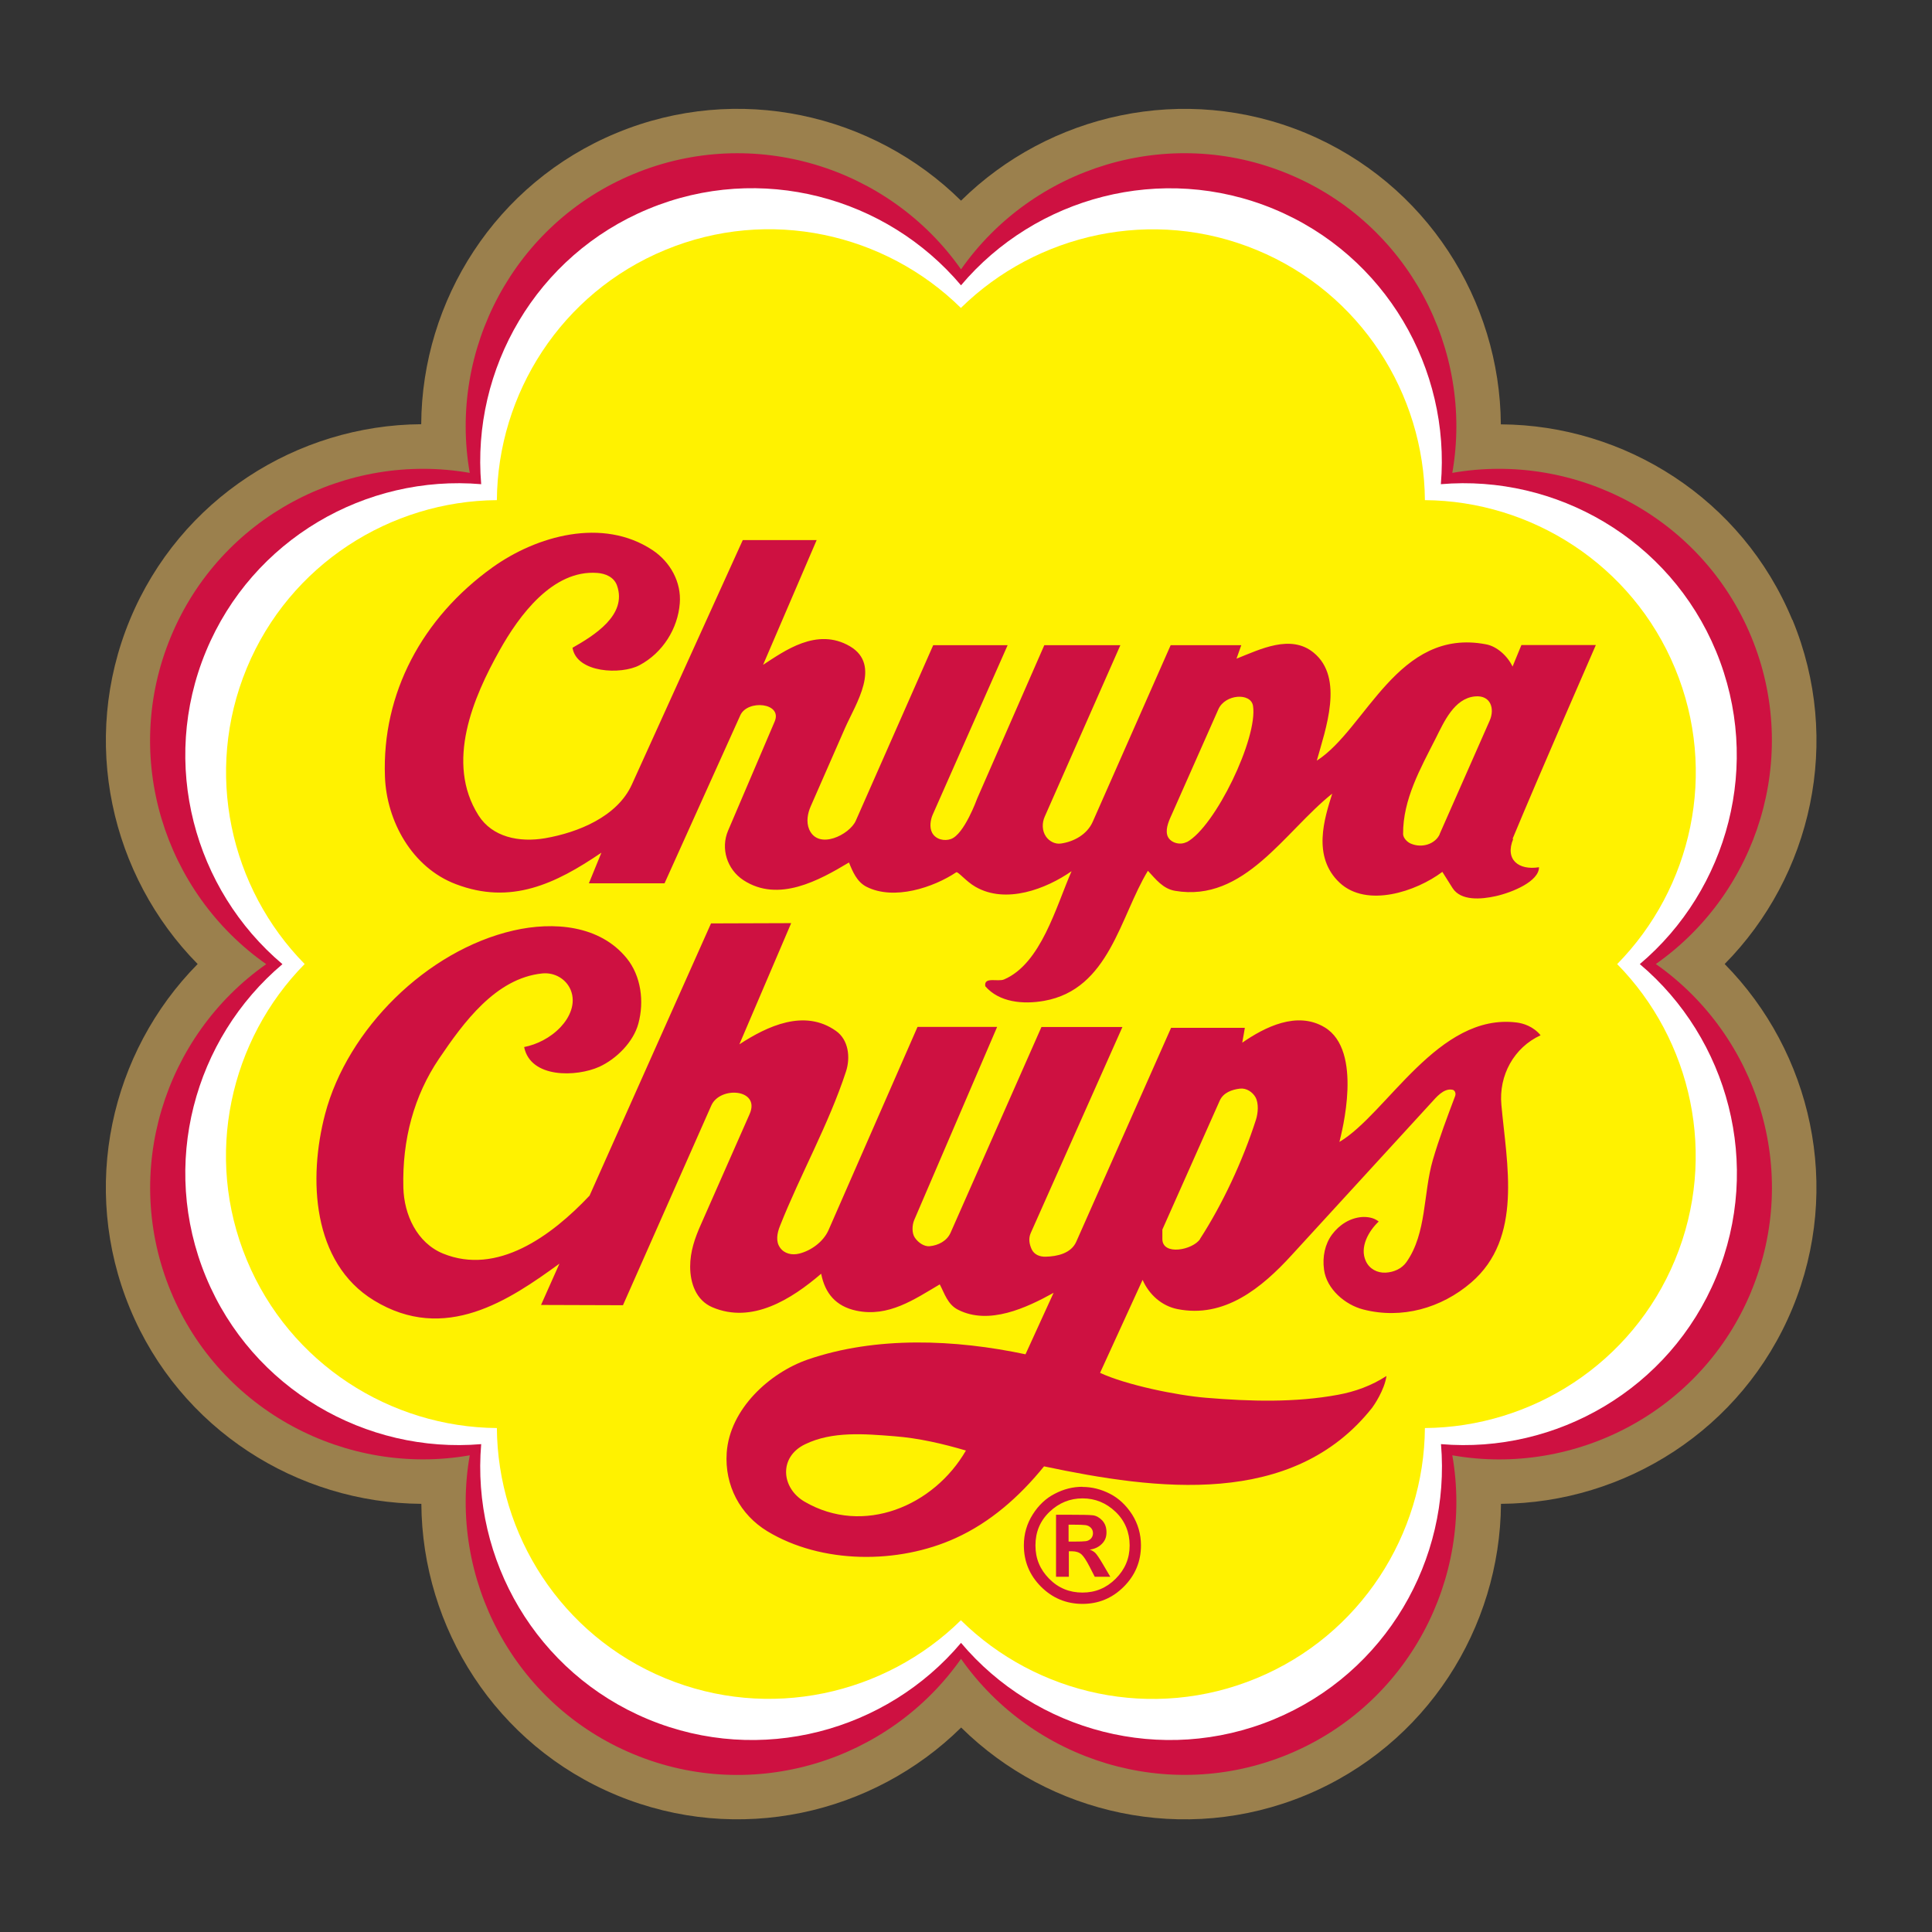 <?xml version="1.0" encoding="UTF-8"?>
<svg id="Layer_1" xmlns="http://www.w3.org/2000/svg" version="1.1" viewBox="0 0 141.73 141.73">
  <rect x="0" y="0" width="141.73" height="141.73" fill="#333333" stroke="none"/>
  <!-- Generator: Adobe Illustrator 29.5.1, SVG Export Plug-In . SVG Version: 2.1.0 Build 141)  -->
  <defs>
    <style>
      .st0 {
        fill: #fff;
      }

      .st0, .st1, .st2, .st3 {
        fill-rule: evenodd;
      }

      .st1 {
        fill: #ce1141;
      }

      .st2 {
        fill: #9b804d;
      }

      .st3 {
        fill: #fff200;
      }
    </style>
  </defs>
  <path class="st1" d="M124.1,70.73c6.86-5.93,9.52-15.82,5.87-24.63-3.65-8.81-12.53-13.92-21.57-13.27.66-9.04-4.46-17.92-13.27-21.57-8.81-3.65-18.7-.99-24.63,5.87-5.93-6.86-15.82-9.52-24.63-5.87-8.81,3.65-13.93,12.53-13.27,21.57-9.04-.65-17.92,4.46-21.57,13.27-3.65,8.82-.99,18.7,5.87,24.63-6.86,5.93-9.52,15.82-5.87,24.64,3.65,8.81,12.52,13.92,21.56,13.27-.65,9.04,4.46,17.92,13.28,21.58,8.82,3.65,18.71.99,24.64-5.87,5.93,6.85,15.82,9.51,24.63,5.86,8.81-3.65,13.92-12.53,13.27-21.57,9.04.65,17.92-4.46,21.57-13.27,3.65-8.82.99-18.7-5.87-24.63h0Z"/>
  <path class="st0" d="M120.29,70.73c6.48-5.47,9.01-14.71,5.6-22.95-3.41-8.23-11.74-12.98-20.19-12.26.72-8.44-4.03-16.78-12.26-20.19-8.23-3.41-17.48-.87-22.94,5.6-5.47-6.48-14.71-9.02-22.94-5.6-8.23,3.41-12.98,11.74-12.26,20.19-8.45-.72-16.78,4.03-20.19,12.26-3.41,8.23-.87,17.48,5.61,22.95-6.48,5.47-9.02,14.71-5.61,22.95,3.41,8.23,11.75,12.98,20.19,12.26-.72,8.45,4.03,16.78,12.26,20.19,8.23,3.41,17.48.87,22.94-5.61,5.46,6.48,14.71,9.02,22.95,5.61,8.23-3.41,12.98-11.74,12.26-20.19,8.45.72,16.78-4.03,20.19-12.26,3.41-8.23.88-17.48-5.6-22.95h0Z"/>
  <path class="st3" d="M118.63,70.73c5.47-5.56,7.42-14.07,4.25-21.7-3.16-7.63-10.56-12.28-18.35-12.34-.06-7.79-4.7-15.19-12.34-18.35-7.63-3.16-16.14-1.21-21.7,4.25-5.55-5.47-14.07-7.42-21.7-4.25-7.64,3.16-12.28,10.56-12.34,18.35-7.79.06-15.19,4.7-18.35,12.33-3.16,7.64-1.21,16.15,4.25,21.7-5.47,5.55-7.42,14.07-4.25,21.7,3.16,7.63,10.56,12.28,18.35,12.34.06,7.79,4.7,15.19,12.34,18.35,7.63,3.16,16.15,1.21,21.7-4.25,5.55,5.47,14.06,7.42,21.7,4.25,7.63-3.16,12.28-10.56,12.34-18.35,7.79-.06,15.19-4.7,18.35-12.34,3.16-7.63,1.21-16.15-4.25-21.7h0Z"/>
  <path class="st1" d="M87.05,61.77c-.53.28-1.3.02-1.43-.54-.12-.51.16-1.08.38-1.57l3.38-7.63c.49-1.11,2.38-1.24,2.54-.25.37,2.35-2.77,8.87-4.86,10h0ZM105.62,61.19c-.32.72-1.3,1.06-2.14.69-.25-.11-.54-.4-.55-.69-.02-2.54,1.28-4.83,2.39-7.02.6-1.19,1.35-2.93,2.87-3.08,1.17-.12,1.48.9,1.09,1.78l-3.67,8.32h0ZM111.01,61.54c-.63,1.52.39,2.32,1.89,2.08,0,1.03-1.93,1.84-3.17,2.12-1.08.24-2.56.36-3.17-.59l-.75-1.19c-1.93,1.45-5.54,2.65-7.53.8-2.05-1.92-1.11-4.74-.55-6.54-3.5,2.79-6.44,8-11.53,7.13-.89-.15-1.42-.86-1.99-1.47-2.05,3.37-2.83,8.69-7.61,9.54-1.57.28-3.31.1-4.32-1.07-.12-.73.92-.3,1.38-.5,2.71-1.16,3.81-5.34,4.95-7.94-1.86,1.3-4.82,2.44-7.06,1.14-.68-.39-1.28-1.14-1.4-1.06-1.66,1.11-4.57,2.09-6.59,1.06-.7-.36-1.01-1.11-1.28-1.78-2.2,1.32-5.18,2.97-7.74,1.3-1.22-.8-1.68-2.34-1.13-3.63l3.42-8.01c.59-1.38-1.99-1.63-2.52-.46l-5.56,12.33h-5.55s.92-2.25.92-2.25c-3.38,2.3-6.64,3.85-10.68,2.31-3.22-1.22-5.08-4.63-5.2-7.88-.23-6.12,2.74-11.66,7.88-15.35,3.25-2.33,8.09-3.69,11.74-1.28,1.33.88,2.13,2.37,2.01,3.9-.14,1.85-1.24,3.64-2.96,4.55-1.33.71-4.61.58-4.91-1.28,1.56-.89,4.02-2.39,3.27-4.55-.22-.65-.88-.9-1.45-.94-3.28-.25-5.75,3.14-7.17,5.68-1.92,3.43-4,8.22-1.55,12.1,1.01,1.6,2.98,2.01,4.9,1.68,2.41-.42,5.28-1.58,6.35-3.93l8.14-17.94h5.42l-3.93,9.15c1.55-1,3.94-2.78,6.37-1.36,2.34,1.38.42,4.23-.36,6l-2.52,5.75c-.22.5-.34,1.13-.11,1.68.67,1.55,2.97.39,3.42-.63l5.68-12.88h5.46l-5.5,12.44c-.16.37-.25.92-.04,1.32.27.5.9.63,1.38.46.97-.34,1.9-2.9,1.93-2.98l4.92-11.24h5.58l-5.55,12.58c-.2.45-.21,1.03.1,1.47.26.36.68.56,1.09.5.93-.13,1.91-.65,2.33-1.59l5.72-12.96h5.18l-.35.99c1.74-.69,3.98-1.82,5.66-.44,2.26,1.85.86,5.64.23,7.92,3.62-2.31,5.93-9.79,12.43-8.53.79.15,1.57.86,1.93,1.63l.65-1.58h5.46s-4.15,9.5-6.11,14.22h0ZM59.02,110.16c-1.71-1-1.91-3.27.04-4.21,1.99-.97,4.37-.76,6.54-.59,1.81.14,3.56.55,5.26,1.05-2.35,4.07-7.52,6.27-11.84,3.75h0ZM88.04,90.89c-.53.81-2.77,1.25-2.77,0v-.69l4.21-9.46c.26-.58.88-.81,1.49-.88.48-.05.92.26,1.13.63.25.45.19,1.16.04,1.64-.98,3.05-2.46,6.21-4.11,8.76h0ZM113.01,75.95c-1.95.9-3.07,2.94-2.87,5.1.39,4.34,1.6,9.76-2.22,13.04-2.19,1.88-5.1,2.7-7.92,1.97-1.32-.34-2.68-1.49-2.87-2.92-.13-.95.07-1.88.59-2.58.54-.72,1.31-1.21,2.19-1.28.34-.02.86.02,1.23.33-.74.7-1.42,1.89-.94,2.91.26.57.84.87,1.45.84.59-.03,1.18-.28,1.53-.78,1.49-2.12,1.22-5.03,1.93-7.48.47-1.61,1.06-3.16,1.64-4.7.07-.2-.02-.43-.21-.46-.64-.12-1.19.57-1.53.94l-10.25,11.19c-2.2,2.41-4.94,4.66-8.4,3.96-1.13-.23-2.06-1.05-2.54-2.14l-3.12,6.82c1.88.88,5.64,1.66,7.79,1.83,3.23.27,6.53.36,9.66-.22,1.26-.23,2.47-.67,3.56-1.38-.14,1.03-.94,2.19-1.05,2.33-5.83,7.37-15.83,6.04-24.07,4.3-1.82,2.25-3.97,4.12-6.48,5.26-4.22,1.93-9.84,1.91-13.82-.5-1.99-1.21-3.14-3.35-2.98-5.75.22-3.22,3.15-5.87,5.93-6.84,5.04-1.74,10.86-1.48,15.99-.39l2.06-4.51c-1.97,1.09-4.74,2.4-7.01,1.24-.77-.39-.99-1.2-1.34-1.86-1.85,1.09-3.76,2.43-6.12,1.93-1.51-.32-2.3-1.28-2.58-2.71-2.18,1.87-5.07,3.7-7.98,2.46-1.2-.51-1.63-1.78-1.63-2.98,0-1.11.34-2.09.8-3.12l3.56-8.07c.82-1.85-2.17-2.08-2.81-.63l-6.48,14.65-6.01-.02,1.35-3.03c-3.66,2.66-8.39,5.89-13.62,2.69-4.52-2.77-4.82-8.92-3.57-13.67,1.64-6.22,7.46-12,13.82-13.46,2.93-.67,6.32-.4,8.3,2.03,1.06,1.3,1.3,3.18.86,4.8-.36,1.34-1.6,2.59-2.87,3.17-1.67.75-5.04.86-5.51-1.45.92-.18,1.93-.67,2.68-1.47.65-.69,1.15-1.72.73-2.73-.34-.8-1.18-1.29-2.08-1.2-3.42.35-5.78,3.61-7.57,6.25-1.84,2.72-2.71,5.94-2.62,9.46.05,1.98.99,4.05,2.91,4.84,3.97,1.62,7.94-1.27,10.75-4.25l8.91-19.97,5.88-.02-3.8,8.89c2.04-1.33,4.77-2.63,7.09-.98.92.65,1.07,1.94.73,2.98-1.28,3.9-3.33,7.51-4.84,11.32-.22.55-.32,1.14,0,1.59.31.45.88.58,1.42.44.88-.22,1.77-.88,2.14-1.72l6.53-14.91h5.84l-6.08,14.16c-.16.37-.19.96.04,1.3.25.37.69.67,1.09.63.63-.06,1.26-.38,1.53-.98l6.67-15.1h5.94l-6.72,15.1c-.18.4-.12.8.06,1.2.19.41.61.56,1.03.55.84-.02,1.86-.24,2.24-1.09l6.96-15.7h5.41s-.13.79-.19,1.09c1.66-1.15,4.02-2.34,6.04-1.13,2.86,1.71,1.25,7.73,1.09,8.41,3.49-2.07,7.25-9.49,13.01-8.76.47.06,1.21.28,1.75.94h0ZM79.41,109.08c.69,0,1.37.17,2.01.5.65.33,1.19.84,1.63,1.52.43.68.65,1.44.65,2.27,0,1.18-.42,2.19-1.26,3.03-.84.84-1.85,1.26-3.03,1.26s-2.2-.42-3.04-1.26c-.84-.84-1.26-1.85-1.26-3.04,0-.83.22-1.58.65-2.26.43-.68.97-1.19,1.62-1.52.65-.34,1.32-.51,2.03-.51h0ZM79.41,109.92c-.92,0-1.73.33-2.42.99-.69.66-1.03,1.48-1.03,2.46s.34,1.77,1.01,2.45c.67.68,1.49,1.01,2.44,1.01s1.76-.34,2.44-1.02c.68-.68,1.02-1.49,1.02-2.44s-.34-1.8-1.03-2.46c-.69-.66-1.5-.99-2.42-.99h0ZM77.47,115.67v-4.55h.93c.93,0,1.52.01,1.77.04.25.03.48.16.69.38.21.23.31.51.31.87s-.11.62-.34.85c-.23.23-.52.37-.89.42.16.05.3.14.41.24.11.11.3.39.56.83l.54.92h-1.14l-.38-.74c-.23-.45-.43-.75-.59-.9-.17-.15-.4-.23-.69-.23h-.24v1.87h-.93ZM78.39,113.09h.38c.44,0,.73-.01.88-.03.15-.02.27-.08.38-.19.1-.11.15-.24.15-.4s-.06-.3-.16-.4c-.11-.11-.24-.17-.4-.19-.15-.02-.44-.03-.85-.03h-.38v1.24h0Z"/>
  <path class="st2" d="M131.48,45.47c-3.68-8.89-12.3-14.29-21.38-14.34-.06-9.07-5.45-17.69-14.34-21.38-8.89-3.68-18.8-1.4-25.26,4.97-6.46-6.38-16.37-8.65-25.26-4.97-8.89,3.68-14.29,12.3-14.34,21.37-9.08.06-17.69,5.46-21.37,14.34-3.68,8.89-1.4,18.8,4.97,25.26-6.38,6.46-8.65,16.37-4.97,25.26,3.68,8.89,12.3,14.28,21.38,14.34.06,9.08,5.45,17.7,14.34,21.38,8.89,3.68,18.8,1.4,25.26-4.97,6.46,6.38,16.37,8.65,25.26,4.97,8.89-3.68,14.28-12.3,14.34-21.38,9.08-.06,17.7-5.45,21.38-14.34,3.68-8.89,1.4-18.8-4.97-25.26,6.38-6.46,8.65-16.37,4.97-25.26h0ZM128.47,94.74c-3.64,8.8-12.91,13.61-21.93,12.02,1.58,9.02-3.23,18.29-12.03,21.93-8.8,3.64-18.75.49-24.01-7-5.26,7.49-15.21,10.65-24.01,7-8.8-3.64-13.61-12.91-12.03-21.93-9.02,1.58-18.29-3.23-21.93-12.02-3.64-8.8-.49-18.75,7-24.01-7.5-5.26-10.65-15.21-7-24.01,3.64-8.8,12.91-13.61,21.93-12.03-1.58-9.02,3.23-18.29,12.03-21.93,8.8-3.65,18.75-.49,24.01,7,5.26-7.5,15.21-10.65,24.01-7,8.8,3.64,13.61,12.91,12.03,21.93,9.02-1.58,18.29,3.23,21.93,12.02,3.64,8.8.49,18.75-7,24.01,7.49,5.26,10.65,15.22,7,24.01h0Z"/>
</svg>